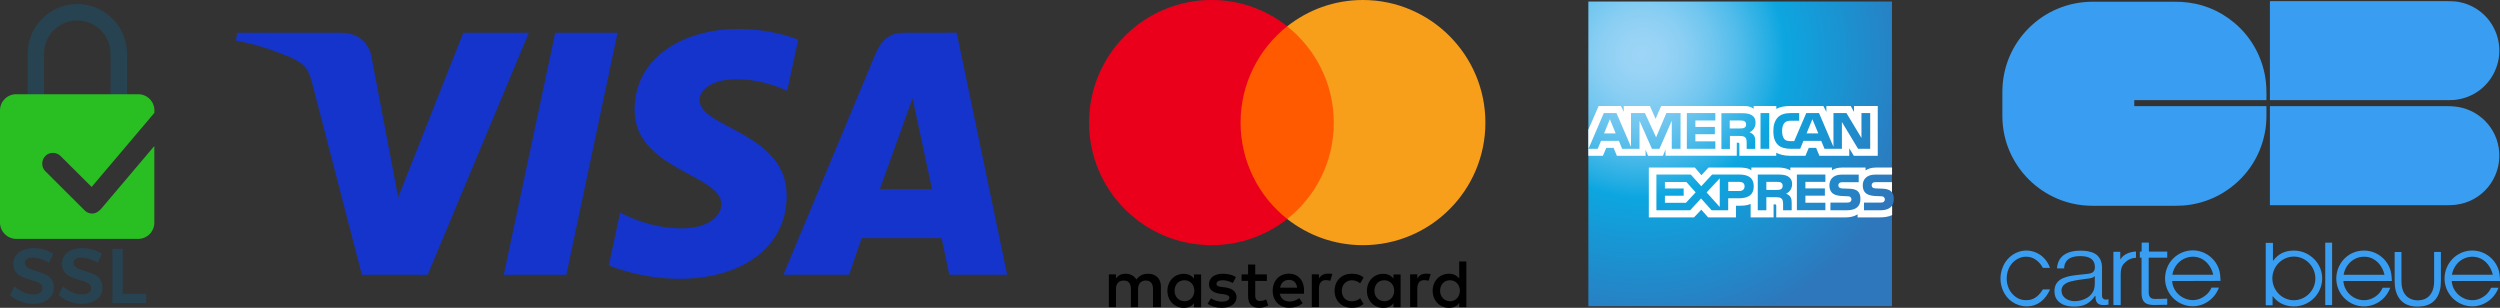 <?xml version="1.0" encoding="UTF-8"?>
<!-- Generator: Adobe Illustrator 27.9.4, SVG Export Plug-In . SVG Version: 9.03 Build 54784)  -->
<svg xmlns="http://www.w3.org/2000/svg" xmlns:xlink="http://www.w3.org/1999/xlink" version="1.1" id="Calque_1" x="0px" y="0px" viewBox="0 0 3464.9 426.6" style="enable-background:new 0 0 3464.9 426.6;" xml:space="preserve">
<rect x="0" y="0" width="3464.9" height="426.6" fill="#333333" stroke="none"/>
<style type="text/css">
	.st0{fill:#274352;}
	.st1{fill:#29BF22;}
	.st2{fill:#399EF2;}
	.st3{fill-rule:evenodd;clip-rule:evenodd;fill:#399EF2;}
	.st4{fill:#FF5A00;}
	.st5{fill:#EB001B;}
	.st6{fill:#F79E1B;}
	.st7{fill:#1434CB;}
	.st8{fill:url(#SVGID_1_);}
	.st9{fill:#FFFFFF;}
</style>
<g>
	<g>
		<g>
			<path class="st0" d="M164.5,141.9c-6.3,0-11.3-5.1-11.3-11.3V74.4c0-25.4-20.7-46.1-46.1-46.1S61,49,61,74.4v56.2     c0,6.3-5.1,11.3-11.3,11.3s-11.3-5.1-11.3-11.3V74.4c0-38,30.9-68.8,68.8-68.8S176,36.5,176,74.4v56.2     C175.8,136.9,170.8,141.9,164.5,141.9z"></path>
			<path class="st1" d="M127,259.1c-2.3-2.3-40.8-40.6-43-42.8l-0.1-0.1c-5.6-5.6-15.5-5.9-21.1,0c-5.5,5.9-5.9,15.2,0,21.1     c1.8,1.8,52.2,52,54.4,54.2l0.1,0.1c2.5,2.7,6.9,4.5,10.5,4.4c5.8-0.2,9.7-3.4,13.4-7.8c2.6-3.1,70-82.6,72.7-85.8v106.3     c0,12.4-10,22.4-22.4,22.4H22.4C10,330.9,0,320.9,0,308.5V153c0-12.4,10-22.4,22.4-22.4h169.2c12.4,0,22.4,10,22.4,22.4v3.4     C214,156.3,128.2,257.6,127,259.1z"></path>
		</g>
		<g>
			<path class="st0" d="M56.3,358.8c-4-1.3-7.6-1.9-10.7-1.9c-3.4,0-6.2,0.6-8.2,1.9s-3,3.1-3,5.4c0,2.1,0.7,3.8,2.1,5.2     c1.4,1.4,3.2,2.5,5.3,3.4s5,1.9,8.6,3c5.1,1.5,9.3,3,12.5,4.5c3.3,1.5,6,3.7,8.3,6.7c2.3,2.9,3.4,6.8,3.4,11.6     c0,4.6-1.2,8.6-3.7,12s-5.9,6-10.2,7.8s-9.3,2.7-14.9,2.7c-5.9,0-11.6-1.1-17.2-3.3c-5.6-2.2-10.5-5.1-14.6-8.8l6-12.2     c3.8,3.5,8.1,6.3,12.8,8.3s9.1,3,13.2,3c4,0,7.2-0.8,9.5-2.3s3.4-3.6,3.4-6.3c0-2.1-0.7-3.9-2.1-5.3c-1.4-1.4-3.2-2.5-5.3-3.4     s-5.1-1.8-8.8-2.9c-5.1-1.5-9.2-3-12.5-4.4c-3.2-1.4-6-3.6-8.3-6.5s-3.4-6.7-3.4-11.4c0-4.4,1.2-8.2,3.5-11.4     c2.3-3.3,5.6-5.8,9.9-7.6c4.3-1.8,9.2-2.7,14.8-2.7c4.9,0,9.7,0.7,14.4,2.1c4.8,1.4,9,3.4,12.7,5.8L68,364.4     C64.3,361.9,60.3,360.1,56.3,358.8z"></path>
			<path class="st0" d="M123.7,358.8c-4-1.3-7.6-1.9-10.7-1.9c-3.4,0-6.2,0.6-8.2,1.9s-3,3.1-3,5.4c0,2.1,0.7,3.8,2.1,5.2     c1.4,1.4,3.2,2.5,5.3,3.4c2.1,0.9,5,1.9,8.6,3c5.1,1.5,9.3,3,12.5,4.5c3.3,1.5,6,3.7,8.3,6.7c2.3,2.9,3.4,6.8,3.4,11.6     c0,4.6-1.2,8.6-3.7,12s-5.9,6-10.2,7.8s-9.3,2.7-14.9,2.7c-5.9,0-11.6-1.1-17.2-3.3c-5.6-2.2-10.5-5.1-14.6-8.8l6-12.2     c3.8,3.5,8.1,6.3,12.8,8.3c4.7,2,9.1,3,13.2,3c4,0,7.2-0.8,9.5-2.3s3.4-3.6,3.4-6.3c0-2.1-0.7-3.9-2.1-5.3s-3.2-2.5-5.3-3.4     c-2.1-0.9-5.1-1.8-8.8-2.9c-5.1-1.5-9.2-3-12.5-4.4c-3.2-1.4-6-3.6-8.3-6.5s-3.4-6.7-3.4-11.4c0-4.4,1.2-8.2,3.5-11.4     c2.3-3.3,5.6-5.8,9.9-7.6c4.3-1.8,9.2-2.7,14.8-2.7c4.9,0,9.7,0.7,14.4,2.1c4.8,1.4,9,3.4,12.7,5.8l-5.8,12.6     C131.7,361.9,127.8,360.1,123.7,358.8z"></path>
			<path class="st0" d="M155.8,344.9h14.4v62.2h32.4v13h-46.8V344.9z"></path>
		</g>
	</g>
	<g>
		<path class="st2" d="M3454.5,35.4c25.3,43.5-2.6,98.3-53,103.1c-2.3,0.2-6.2,0.3-11.6,0.3c-79.6,0-160.8,0-243.6,0    c-0.2,0-0.3-0.1-0.3-0.3V2.2c0-0.4,0.2-0.6,0.6-0.6c80.3,0,162.3,0,245.7,0c4.8,0,8.6,0.2,11.5,0.5    C3425,4.7,3443.9,17.1,3454.5,35.4z"></path>
		<path class="st2" d="M2958,139v7.9c0,0.1,0.1,0.2,0.2,0.2h182.6c0.3,0,0.4,0.1,0.4,0.4c0,8,0.2,16.8-0.5,24.7    c-2.9,29.5-15.8,57.1-37.5,77.9c-21.3,20.5-48.8,32.8-78.2,34.8c-3.1,0.2-6.8,0.3-11.2,0.3c-38.7,0-76.6,0-113.9,0    c-68.3,0-124.5-55.5-124.7-124c0-11.1,0-22.4,0-33.9c0-69.3,56.1-125,125.4-124.9c36.2,0,73.2,0,110.9,0c4.6,0,8.4,0.1,11.4,0.2    c28,1.6,52.7,11.3,74.1,29.3c26.3,22.1,42.4,54.7,44,89.1c0.2,5.1,0.3,10.9,0.2,17.4c0,0.2-0.1,0.4-0.4,0.4h-182.6    C2958.1,138.8,2958,138.9,2958,139z"></path>
		<path class="st2" d="M3403.5,283.8c-3.7,0.4-7.8,0.6-11.7,0.6c-79.7,0-161.6,0-245.6,0c-0.1,0-0.2-0.1-0.2-0.2V147.5    c0-0.2,0.2-0.4,0.4-0.4c80.4,0.1,161.4,0,243,0c4.8,0,8.7,0.1,11.7,0.4c33.5,2.8,60.3,29.4,62.7,63.2    C3466.4,247.1,3440.2,279.5,3403.5,283.8z"></path>
		<g>
			<path class="st2" d="M2978.4,348.7h25.1c0.1,0,0.2,0.1,0.2,0.2v7.9c0,0.2-0.1,0.3-0.3,0.3h-25.2c-0.1,0-0.2,0.1-0.2,0.2v47.6     c0,5.9,2.2,9.4,8.4,9.4c5.6,0,11.3-0.1,17-0.4c0.2,0,0.3,0.1,0.3,0.3v7.8c0,0.2-0.1,0.4-0.4,0.4c-5.9,0.1-11.6,0.2-17.1,0.3     c-2.6,0.1-5.2-0.2-7.8-0.7c-8.2-1.6-10.3-8.3-10.3-15.8c0-15.9,0-32.1,0-48.7c0-0.3-0.1-0.4-0.4-0.4h-1.7c-0.2,0-0.3-0.1-0.3-0.3     v-7.7c0-0.3,0.1-0.4,0.4-0.4h1.7l0,0c0.2,0,0.4-0.2,0.4-0.4l0,0l0.1-11.8c0-0.1,0.1-0.3,0.3-0.3h9.4l0,0c0.2,0,0.3,0.1,0.3,0.3     l0,0v11.8C2978,348.6,2978.2,348.7,2978.4,348.7z"></path>
			<path class="st2" d="M3150.6,361.3c6.7-9.4,16.3-14.1,28.8-14c9.6,0.1,18.1,3.3,25.6,9.6c16.7,14.2,17.9,38.9,3.3,55     c-8.8,9.7-21.7,14.3-34.8,12.4c-9.8-1.4-17.6-6-23.5-13.7c0,0,0,0-0.1,0s-0.2,0-0.2,0.1c0,0,0,0,0,0.1v12c0,0.2-0.1,0.3-0.3,0.3     h-8.8c-0.3,0-0.4-0.1-0.4-0.4v-85.8c0-0.2,0.1-0.3,0.3-0.3h9.3c0.3,0,0.4,0.1,0.4,0.4v24.5     C3150.3,361.5,3150.4,361.6,3150.6,361.3z M3178.6,416.1L3178.6,416.1c16.3,0.3,30.1-13,30.4-29.6l0,0     c0.3-16.6-12.8-30.5-29.2-30.9l0,0c-16.3-0.3-30.1,13-30.4,29.6l0,0C3149.1,401.8,3162.2,415.8,3178.6,416.1z"></path>
			<path class="st3" d="M3232.2,336.5v86.1c0,0.1-0.1,0.2-0.2,0.2h-9.1c-0.1,0-0.2-0.1-0.2-0.2v-86.1c0-0.1,0.1-0.2,0.2-0.2h9.1     C3232.1,336.3,3232.2,336.4,3232.2,336.5z"></path>
			<path class="st2" d="M2841,401.1c0.1,0,0.1,0.1,0.1,0.1c0,0.2,0,0.3-0.1,0.5c-6.1,13.3-16.4,22.8-31.8,22.9     c-15.1,0.1-28.1-9.2-33.5-22.7c-4.2-10.6-4.2-21.2,0.1-31.8c6.1-15.3,22.2-25.4,38.8-22.3c12.5,2.3,22.4,11.4,26.6,23.4l0,0     c0,0.1-0.1,0.1-0.1,0.1h-9.4c-0.2,0-0.4-0.1-0.5-0.3c-4.5-8.4-12.3-14.8-21.9-15.2c-12.8-0.6-23.6,8.7-26.8,20.7     c-2.9,10.4-1,22.5,6.3,30.6c6.4,7.2,14.3,10,23.8,8.6c8.1-1.2,14.1-7.2,18.5-14.2c0.2-0.3,0.4-0.4,0.7-0.4L2841,401.1z"></path>
			<path class="st2" d="M3010.8,389.5c-0.2,0-0.3,0.1-0.3,0.3c0.8,11.2,8.4,20.6,18.9,24.4c10.5,3.9,21.2,1.2,29.4-6.5     c2.6-2.5,4.6-5.3,6-8.6c0.1-0.3,0.4-0.5,0.7-0.5h9.4c0.4,0,0.5,0.2,0.3,0.5c-3.7,9.3-9.9,16.3-18.6,21     c-17.8,9.5-39.8,2.9-50.2-13.9c-6.5-10.4-7.4-23.4-3-34.8c8-20.6,32-30.3,52-20.7c11.7,5.6,20.1,16.7,21.6,29.8     c0.3,2.8,0.5,5.6,0.6,8.5l0,0c0,0.2-0.1,0.3-0.3,0.3l0,0L3010.8,389.5z M3030.5,357.2c-10.5,3.5-17.8,12.5-19.7,23.4l0,0     c0,0.1,0.1,0.2,0.2,0.2h56.2c0.2,0,0.2-0.1,0.2-0.2c-1.4-6-4-11.2-7.8-15.5C3052.2,356.7,3041.1,353.7,3030.5,357.2z"></path>
			<path class="st2" d="M3248.3,389.5c-0.4,0-0.5,0.2-0.5,0.6c0.4,3.1,1,5.7,2,8.1c4.6,11.4,16.8,18.9,29,17.8     c9.7-0.9,19.5-7.5,23.3-16.9c0.1-0.2,0.3-0.3,0.5-0.3h9.7l0,0c0.2,0,0.3,0.1,0.3,0.3v0.1c-3.5,9.1-9.4,16-17.8,20.7     c-12.5,7-28,6.3-39.9-1.9c-16.4-11.2-21.6-32.8-12.3-50.4c10.4-19.8,35.2-26.1,53.9-14.6c9.3,5.7,16.1,15.5,17.7,26.6     c0.5,3.2,0.7,6.4,0.8,9.6c0,0.2-0.1,0.3-0.3,0.3L3248.3,389.5z M3248.2,380.5c0,0.2,0.1,0.4,0.3,0.4h56.1c0.2,0,0.2-0.1,0.2-0.2     c-2.9-12.5-12.1-23.6-25.6-24.8C3263.5,354.5,3251,365.6,3248.2,380.5z"></path>
			<path class="st2" d="M3398.2,389.5c-0.2,0-0.2,0.1-0.2,0.2c1.2,18,20.3,31,37.5,24.8c7.8-2.9,13.5-8,16.9-15.4     c0.1-0.2,0.3-0.3,0.5-0.3h9.5c0,0,0,0,0.1,0c0.2,0,0.3,0.2,0.2,0.3l0,0c-3.2,8.3-8.6,14.9-16,19.6c-19.3,12.2-44.1,4.7-54.4-15.1     c-9.5-18.4-2.5-41.2,15.3-51.4c9.9-5.7,22.2-6.6,32.9-2.3c12.4,5,21.9,16.3,23.7,29.8c0.4,3,0.6,6.2,0.7,9.6l0,0     c0,0.1-0.1,0.2-0.2,0.2L3398.2,389.5z M3448.3,366.6c-7.8-10.2-20.9-13.5-32.6-8.6c-9.3,4-15.6,12.7-17.4,22.6l0,0     c0,0.1,0.1,0.2,0.2,0.2h56.2c0.2,0,0.2-0.1,0.2-0.2C3453.7,375.5,3451.5,370.8,3448.3,366.6z"></path>
			<path class="st2" d="M2903.6,410.2c-6.2,8.6-12.7,13.3-23.3,14.4c-6.7,0.7-12.7,0.2-18-1.4c-7.2-2.3-13.2-7.5-14.5-15.2     c-1.7-9.7,1.6-18.1,11.1-22.3c4.4-1.9,9.8-3.3,16.1-4.1c5.7-0.7,11.5-1.4,17.4-1.9c2.1-0.2,4-0.6,5.9-1.2     c5.1-1.7,5.6-6.9,4.9-11.5c-1.4-8.6-8.8-11.3-16.4-11.9c-11.9-0.9-25.4,1.8-26,16.6c0,0.2-0.1,0.3-0.3,0.3h-9.2l0,0     c-0.2,0-0.4-0.2-0.4-0.4l0,0c1.6-21.4,21.7-25.5,39.1-23.9c6.2,0.6,12.9,2.5,17.3,6.8c3.9,4,5.9,9.1,6,15.4     c0.1,13.3,0.1,26.6,0,39.9c0,5.1,4.4,6.2,8.5,5c0.3-0.1,0.5,0,0.5,0.4v6.7c0,0.2-0.2,0.4-0.4,0.4c-2.8,0.5-5.7,0.6-8.6,0.4     c-7.6-0.7-9.1-5.8-9-12.3l0,0c0-0.2-0.1-0.3-0.3-0.3C2903.7,410.1,2903.7,410.1,2903.6,410.2z M2902.7,383.1     c-1.6,1.9-5.5,2.6-7.9,2.9c-8.4,1.2-17,2-25,4.1c-4.1,1.1-8.8,3.2-11.1,6.9c-2.3,3.8-1.9,9,0.3,12.6c3.7,5.8,10.9,8.1,17.7,7.8     c10.8-0.6,22.2-5.6,25.6-16.6c0.7-2.3,1-5.2,1-8.6c-0.1-3-0.1-6,0-8.9C2903.3,382.7,2903.1,382.6,2902.7,383.1z"></path>
			<path class="st2" d="M2939,359.1c4.4-6.9,12.8-10,21-10.5c0.3,0,0.4,0.1,0.4,0.4v8.1c0,0.1-0.1,0.2-0.2,0.2     c-4.3,0.3-8.1,1.2-11.6,3.7c-1.6,1.2-3.1,2.5-4.5,3.9c-4.1,4.3-4.9,9.6-4.9,15.4c0,14,0,28.1,0,42.2c0,0.2-0.1,0.3-0.3,0.3h-9.5     c-0.2,0-0.3-0.1-0.3-0.2v-73.2c0-0.2,0.2-0.4,0.4-0.4h8.7c0.2,0,0.4,0.2,0.4,0.4v9.6C2938.7,359.4,2938.8,359.4,2939,359.1z"></path>
			<path class="st2" d="M3346,424.7c-19.5-1.8-27.1-16.9-27.1-34.6c0-12.5,0-26,0-40.5c0-0.2,0.1-0.3,0.3-0.3h8.8     c0.2,0,0.3,0.1,0.3,0.3c0,13.4,0,26.8,0,40.2c0,7.1,1.5,14.3,6.1,19.6c5.5,6.3,14.5,8,22.5,6.2c12.1-2.7,16.7-13.9,16.7-25.2     c0-12.9,0-26.6,0-40.9c0-0.1,0.1-0.3,0.3-0.3h8.8c0.2,0,0.3,0.1,0.3,0.3c0,13.2,0,26.7,0,40.3c0,18.3-7.9,33.7-28.3,34.9     C3351.8,425,3348.9,425,3346,424.7z"></path>
		</g>
	</g>
	<g>
		<path id="XMLID_1775_" d="M1609,425.6v-28.3c0-10.8-6.6-17.9-17.9-17.9c-5.7,0-11.8,1.9-16.1,8c-3.3-5.2-8-8-15.1-8    c-4.7,0-9.5,1.4-13.2,6.6v-5.7h-9.9v45.3h9.9v-25c0-8,4.2-11.8,10.8-11.8s9.9,4.2,9.9,11.8v25h9.9v-25c0-8,4.7-11.8,10.8-11.8    c6.6,0,9.9,4.2,9.9,11.8v25H1609L1609,425.6z M1755.8,380.3h-16.1v-13.7h-9.9v13.7h-9v9h9v20.8c0,10.4,4.2,16.5,15.6,16.5    c4.2,0,9-1.4,12.3-3.3l-2.9-8.5c-2.9,1.9-6.2,2.4-8.5,2.4c-4.7,0-6.6-2.9-6.6-7.5v-20.3h16.1V380.3L1755.8,380.3z M1839.8,379.3    c-5.7,0-9.5,2.9-11.8,6.6v-5.7h-9.9v45.3h9.9V400c0-7.5,3.3-11.8,9.5-11.8c1.9,0,4.2,0.5,6.2,0.9l2.9-9.5    C1844.4,379.3,1841.6,379.3,1839.8,379.3L1839.8,379.3z M1712.9,384.1c-4.7-3.3-11.3-4.7-18.4-4.7c-11.3,0-18.9,5.7-18.9,14.6    c0,7.5,5.7,11.8,15.6,13.2l4.7,0.5c5.2,0.9,8,2.4,8,4.7c0,3.3-3.8,5.7-10.4,5.7s-11.8-2.4-15.1-4.7l-4.7,7.5    c5.2,3.8,12.3,5.7,19.3,5.7c13.2,0,20.8-6.2,20.8-14.6c0-8-6.2-12.3-15.6-13.7l-4.7-0.5c-4.2-0.5-7.5-1.4-7.5-4.2    c0-3.3,3.3-5.2,8.5-5.2c5.7,0,11.3,2.4,14.2,3.8L1712.9,384.1L1712.9,384.1z M1976.1,379.3c-5.7,0-9.5,2.9-11.8,6.6v-5.7h-9.9    v45.3h9.9V400c0-7.5,3.3-11.8,9.5-11.8c1.9,0,4.2,0.5,6.2,0.9l2.9-9.3C1980.8,379.3,1978,379.3,1976.1,379.3L1976.1,379.3z     M1849.7,403c0,13.7,9.5,23.6,24.1,23.6c6.6,0,11.3-1.4,16.1-5.2l-4.7-8c-3.8,2.9-7.5,4.2-11.8,4.2c-8,0-13.7-5.7-13.7-14.6    c0-8.5,5.7-14.2,13.7-14.6c4.2,0,8,1.4,11.8,4.2l4.7-8c-4.7-3.8-9.5-5.2-16.1-5.2C1859.1,379.3,1849.7,389.3,1849.7,403    L1849.7,403L1849.7,403z M1941.2,403v-22.6h-9.9v5.7c-3.3-4.2-8-6.6-14.2-6.6c-12.8,0-22.6,9.9-22.6,23.6s9.9,23.6,22.6,23.6    c6.6,0,11.3-2.4,14.2-6.6v5.7h9.9V403L1941.2,403z M1904.9,403c0-8,5.2-14.6,13.7-14.6c8,0,13.7,6.2,13.7,14.6    c0,8-5.7,14.6-13.7,14.6C1910.1,417.1,1904.9,410.9,1904.9,403L1904.9,403z M1786.5,379.3c-13.2,0-22.6,9.5-22.6,23.6    c0,14.2,9.5,23.6,23.1,23.6c6.6,0,13.2-1.9,18.4-6.2l-4.7-7.1c-3.8,2.9-8.5,4.7-13.2,4.7c-6.2,0-12.3-2.9-13.7-10.8h33.5    c0-1.4,0-2.4,0-3.8C1807.7,388.8,1799.2,379.3,1786.5,379.3L1786.5,379.3L1786.5,379.3z M1786.5,387.9c6.2,0,10.4,3.8,11.3,10.8    h-23.6C1775.1,392.6,1779.4,387.9,1786.5,387.9L1786.5,387.9z M2032.3,403v-40.6h-9.9V386c-3.3-4.2-8-6.6-14.2-6.6    c-12.8,0-22.6,9.9-22.6,23.6s9.9,23.6,22.6,23.6c6.6,0,11.3-2.4,14.2-6.6v5.7h9.9V403L2032.3,403z M1995.9,403    c0-8,5.2-14.6,13.7-14.6c8,0,13.7,6.2,13.7,14.6c0,8-5.7,14.6-13.7,14.6C2001.1,417.1,1995.9,410.9,1995.9,403L1995.9,403z     M1664.7,403v-22.6h-9.9v5.7c-3.3-4.2-8-6.6-14.2-6.6c-12.8,0-22.6,9.9-22.6,23.6s9.9,23.6,22.6,23.6c6.6,0,11.3-2.4,14.2-6.6v5.7    h9.9V403L1664.7,403z M1627.9,403c0-8,5.2-14.6,13.7-14.6c8,0,13.7,6.2,13.7,14.6c0,8-5.7,14.6-13.7,14.6    C1633.1,417.1,1627.9,410.9,1627.9,403z"></path>
		<g>
			<rect id="rect19" x="1709.6" y="36.3" class="st4" width="148.6" height="267"></rect>
			<path id="XMLID_330_" class="st5" d="M1719.4,169.9c0-54.3,25.5-102.4,64.6-133.5C1755.3,13.7,1719,0,1679.3,0     c-93.9,0-169.9,76-169.9,169.9s76,169.9,169.9,169.9c39.6,0,76-13.7,104.8-36.3C1744.9,272.7,1719.4,224.1,1719.4,169.9z"></path>
			<path id="path22" class="st6" d="M2058.7,169.9c0,93.9-76,169.9-169.9,169.9c-39.6,0-76-13.7-104.8-36.3     c39.6-31.2,64.6-79.3,64.6-133.5S1823.1,67.6,1784,36.5C1812.8,13.7,1849.2,0,1888.8,0C1982.7,0,2058.7,76.5,2058.7,169.9z"></path>
		</g>
	</g>
	<path class="st7" d="M1023.2,40.1c-75.9,0-143.7,39.3-143.7,112c0,83.4,120.3,89.1,120.3,131c0,17.6-20.2,33.4-54.7,33.4   c-49,0-85.6-22.1-85.6-22.1l-15.7,73.4c0,0,42.2,18.6,98.2,18.6c83,0,148.3-41.3,148.3-115.2c0-88.1-120.8-93.7-120.8-132.5   c0-13.8,16.6-28.9,51-28.9c38.8,0,70.5,16,70.5,16l15.3-70.8C1106.3,55,1071.8,40.1,1023.2,40.1L1023.2,40.1L1023.2,40.1z    M328.8,45.4L327,56.1c0,0,31.9,5.8,60.7,17.5c37,13.4,39.7,21.2,45.9,45.3l68,262h91.1L733,45.4h-90.9l-90.2,228.1L515.1,80.2   c-3.4-22.1-20.5-34.8-41.4-34.8L328.8,45.4L328.8,45.4z M769.5,45.4l-71.3,335.5h86.7l71-335.5C855.9,45.4,769.5,45.4,769.5,45.4z    M1252.9,45.4c-20.9,0-32,11.2-40.1,30.7l-127,304.7h90.9l17.6-50.8H1305l10.7,50.8h80.2l-70-335.5L1252.9,45.4L1252.9,45.4z    M1264.8,136.1l26.9,125.9h-72.2L1264.8,136.1L1264.8,136.1L1264.8,136.1z"></path>
	<g>
		<g>
			
				<radialGradient id="SVGID_1_" cx="2275.632" cy="1073.885" r="394.866" gradientTransform="matrix(1 0 0 1 0 -998)" gradientUnits="userSpaceOnUse">
				<stop offset="0" style="stop-color:#9DD5F6"></stop>
				<stop offset="7.110000e-02" style="stop-color:#98D3F5"></stop>
				<stop offset="0.158" style="stop-color:#89CEF3"></stop>
				<stop offset="0.252" style="stop-color:#70C6EF"></stop>
				<stop offset="0.351" style="stop-color:#4EBBEA"></stop>
				<stop offset="0.455" style="stop-color:#23ADE3"></stop>
				<stop offset="0.5" style="stop-color:#0DA6E0"></stop>
				<stop offset="1" style="stop-color:#2E77BC"></stop>
			</radialGradient>
			<path class="st8" d="M2622.2,2.1h-420.8v422.3h420.8V285.1c1.7-2.4,2.5-5.5,2.5-9.3c0-4.3-0.8-7-2.5-9.3"></path>
			<path class="st9" d="M2239.3,184.9l-8.1-19.7l-8,19.7 M2417.6,177c-1.6,1-3.5,1-5.9,1h-14.4v-11h14.6c2.1,0,4.2,0.1,5.6,0.9     c1.5,0.7,2.5,2.3,2.5,4.4C2420.1,174.5,2419.2,176.2,2417.6,177z M2520.1,184.9l-8.2-19.7l-8.1,19.7H2520.1z M2329.1,206.2H2317     v-38.8l-17.1,38.8h-10.4l-17.2-38.8v38.8h-24.1l-4.5-11H2219l-4.6,11h-12.8l21.2-49.5h17.6l20.1,46.8v-46.8h19.3l15.5,33.6     l14.2-33.6h19.7L2329.1,206.2L2329.1,206.2z M2377.4,206.2h-39.5v-49.5h39.5V167h-27.7v8.9h27V186h-27v9.9h27.7V206.2z      M2433.1,170.1c0,7.9-5.3,12-8.3,13.2c2.6,1,4.8,2.7,5.9,4.2c1.7,2.5,2,4.7,2,9.1v9.7h-11.9v-6.2c0-3,0.3-7.3-1.9-9.6     c-1.7-1.7-4.4-2.1-8.6-2.1h-12.7v18h-11.8v-49.5h27.2c6,0,10.5,0.2,14.3,2.4C2430.9,161.3,2433.1,164.5,2433.1,170.1z      M2452,206.2h-12v-49.5h12.1v49.5H2452z M2592,206.2h-16.8l-22.4-37.1v37.1h-24.1l-4.6-11h-24.6l-4.5,11h-13.8     c-5.7,0-13-1.3-17.1-5.5c-4.2-4.2-6.3-9.9-6.3-18.9c0-7.3,1.3-14,6.4-19.3c3.8-3.9,9.8-5.8,18-5.8h11.4v10.6h-11.2     c-4.3,0-6.8,0.6-9.1,2.9c-2,2.1-3.4,6-3.4,11.2c0,5.3,1.1,9.1,3.3,11.6c1.8,2,5.1,2.6,8.2,2.6h5.3l16.7-38.9h17.7l20,46.8v-46.8     h18l20.8,34.5v-34.5h12.1L2592,206.2L2592,206.2z M2201.4,215.9h20.2l4.6-11h10.2l4.5,11h39.8v-8.4l3.5,8.4h20.6l3.5-8.6v8.5     h98.8v-18h1.9c1.3,0,1.7,0.2,1.7,2.4v15.7h51.1v-4.2c4.1,2.2,10.5,4.2,19,4.2h21.5l4.6-11h10.2l4.5,11h41.4v-10.4l6.3,10.4h33.2     v-69h-32.9v8.2l-4.6-8.2h-33.7v8.2l-4.2-8.2h-45.5c-7.6,0-14.3,1.1-19.7,4v-4h-31.4v4c-3.4-3.1-8.1-4-13.4-4h-114.8l-7.7,17.8     l-7.9-17.8h-36.2v8.2l-4-8.2h-30.8l-14.3,32.8L2201.4,215.9L2201.4,215.9z"></path>
		</g>
		<path class="st9" d="M2622.2,252.4h-21.6c-2.2,0-3.6,0.1-4.8,0.9c-1.2,0.8-1.7,2-1.7,3.6c0,1.9,1.1,3.1,2.6,3.7    c1.2,0.4,2.6,0.6,4.6,0.6l6.4,0.2c6.5,0.2,10.8,1.3,13.4,4c0.5,0.4,0.8,0.8,1.1,1.2 M2622.2,285.1c-2.9,4.2-8.5,6.3-16,6.3h-22.8    v-10.6h22.7c2.3,0,3.8-0.3,4.8-1.2c0.8-0.8,1.4-1.9,1.4-3.2c0-1.4-0.6-2.6-1.4-3.3c-0.9-0.8-2.1-1.1-4.2-1.1    c-11.1-0.4-25,0.3-25-15.3c0-7.2,4.6-14.7,17-14.7h23.6v-9.8h-21.9c-6.6,0-11.4,1.6-14.8,4v-4h-32.4c-5.2,0-11.3,1.3-14.1,4v-4    h-57.8v4c-4.6-3.3-12.4-4-15.9-4h-38.1v4c-3.6-3.5-11.7-4-16.7-4h-42.7l-9.8,10.6l-9.1-10.6h-63.8v69.1h62.6l10.1-10.7l9.5,10.7    h38.6v-16.2h3.8c5.1,0.1,11.1-0.1,16.5-2.4v18.6h31.8v-18h1.5c2,0,2.2,0.1,2.2,2v16h96.6c6.1,0,12.5-1.6,16.1-4.4v4.4h30.6    c6.4,0,12.6-0.9,17.3-3.2v-13H2622.2z M2575,265.3c2.3,2.4,3.5,5.4,3.5,10.5c0,10.6-6.7,15.6-18.6,15.6h-23v-10.6h22.9    c2.2,0,3.8-0.3,4.8-1.2c0.8-0.8,1.4-1.9,1.4-3.2c0-1.4-0.6-2.6-1.4-3.3c-0.9-0.8-2.2-1.1-4.2-1.1c-11.1-0.4-24.9,0.3-24.9-15.3    c0-7.2,4.5-14.7,16.9-14.7h23.7v10.5h-21.7c-2.2,0-3.5,0.1-4.7,0.9c-1.3,0.8-1.8,2-1.8,3.6c0,1.9,1.1,3.1,2.6,3.7    c1.2,0.4,2.6,0.6,4.6,0.6l6.4,0.2C2567.9,261.5,2572.3,262.6,2575,265.3z M2468.3,262.2c-1.6,0.9-3.5,1-5.8,1h-14.4v-11.1h14.6    c2.1,0,4.2,0,5.6,0.9c1.5,0.8,2.4,2.3,2.4,4.5C2470.7,259.7,2469.8,261.3,2468.3,262.2z M2475.4,268.4c2.6,1,4.8,2.7,5.8,4.2    c1.7,2.4,1.9,4.7,2,9v9.8h-11.9v-6.2c0-3,0.3-7.4-1.9-9.7c-1.7-1.8-4.4-2.2-8.7-2.2h-12.6v18.1h-11.9v-49.5h27.3    c6,0,10.3,0.3,14.2,2.3c3.7,2.3,6.1,5.3,6.1,11C2483.8,263.1,2478.5,267.2,2475.4,268.4z M2490.4,241.9h39.5v10.2h-27.7v9h27v10.1    h-27v9.8h27.7v10.3h-39.5V241.9z M2410.6,264.7h-15.3v-12.6h15.4c4.3,0,7.2,1.7,7.2,6.1C2417.9,262.5,2415.1,264.7,2410.6,264.7z     M2383.5,286.9l-18.2-20.2l18.2-19.5V286.9z M2336.6,281.1h-29.1v-9.8h26v-10.1h-26v-9h29.7l12.9,14.4L2336.6,281.1z     M2430.6,258.2c0,13.7-10.3,16.6-20.6,16.6h-14.8v16.6h-23l-14.6-16.4l-15.1,16.4h-46.8v-49.5h47.6l14.6,16.2l15-16.2h37.8    C2420.1,241.9,2430.6,244.5,2430.6,258.2z"></path>
	</g>
</g>
</svg>
